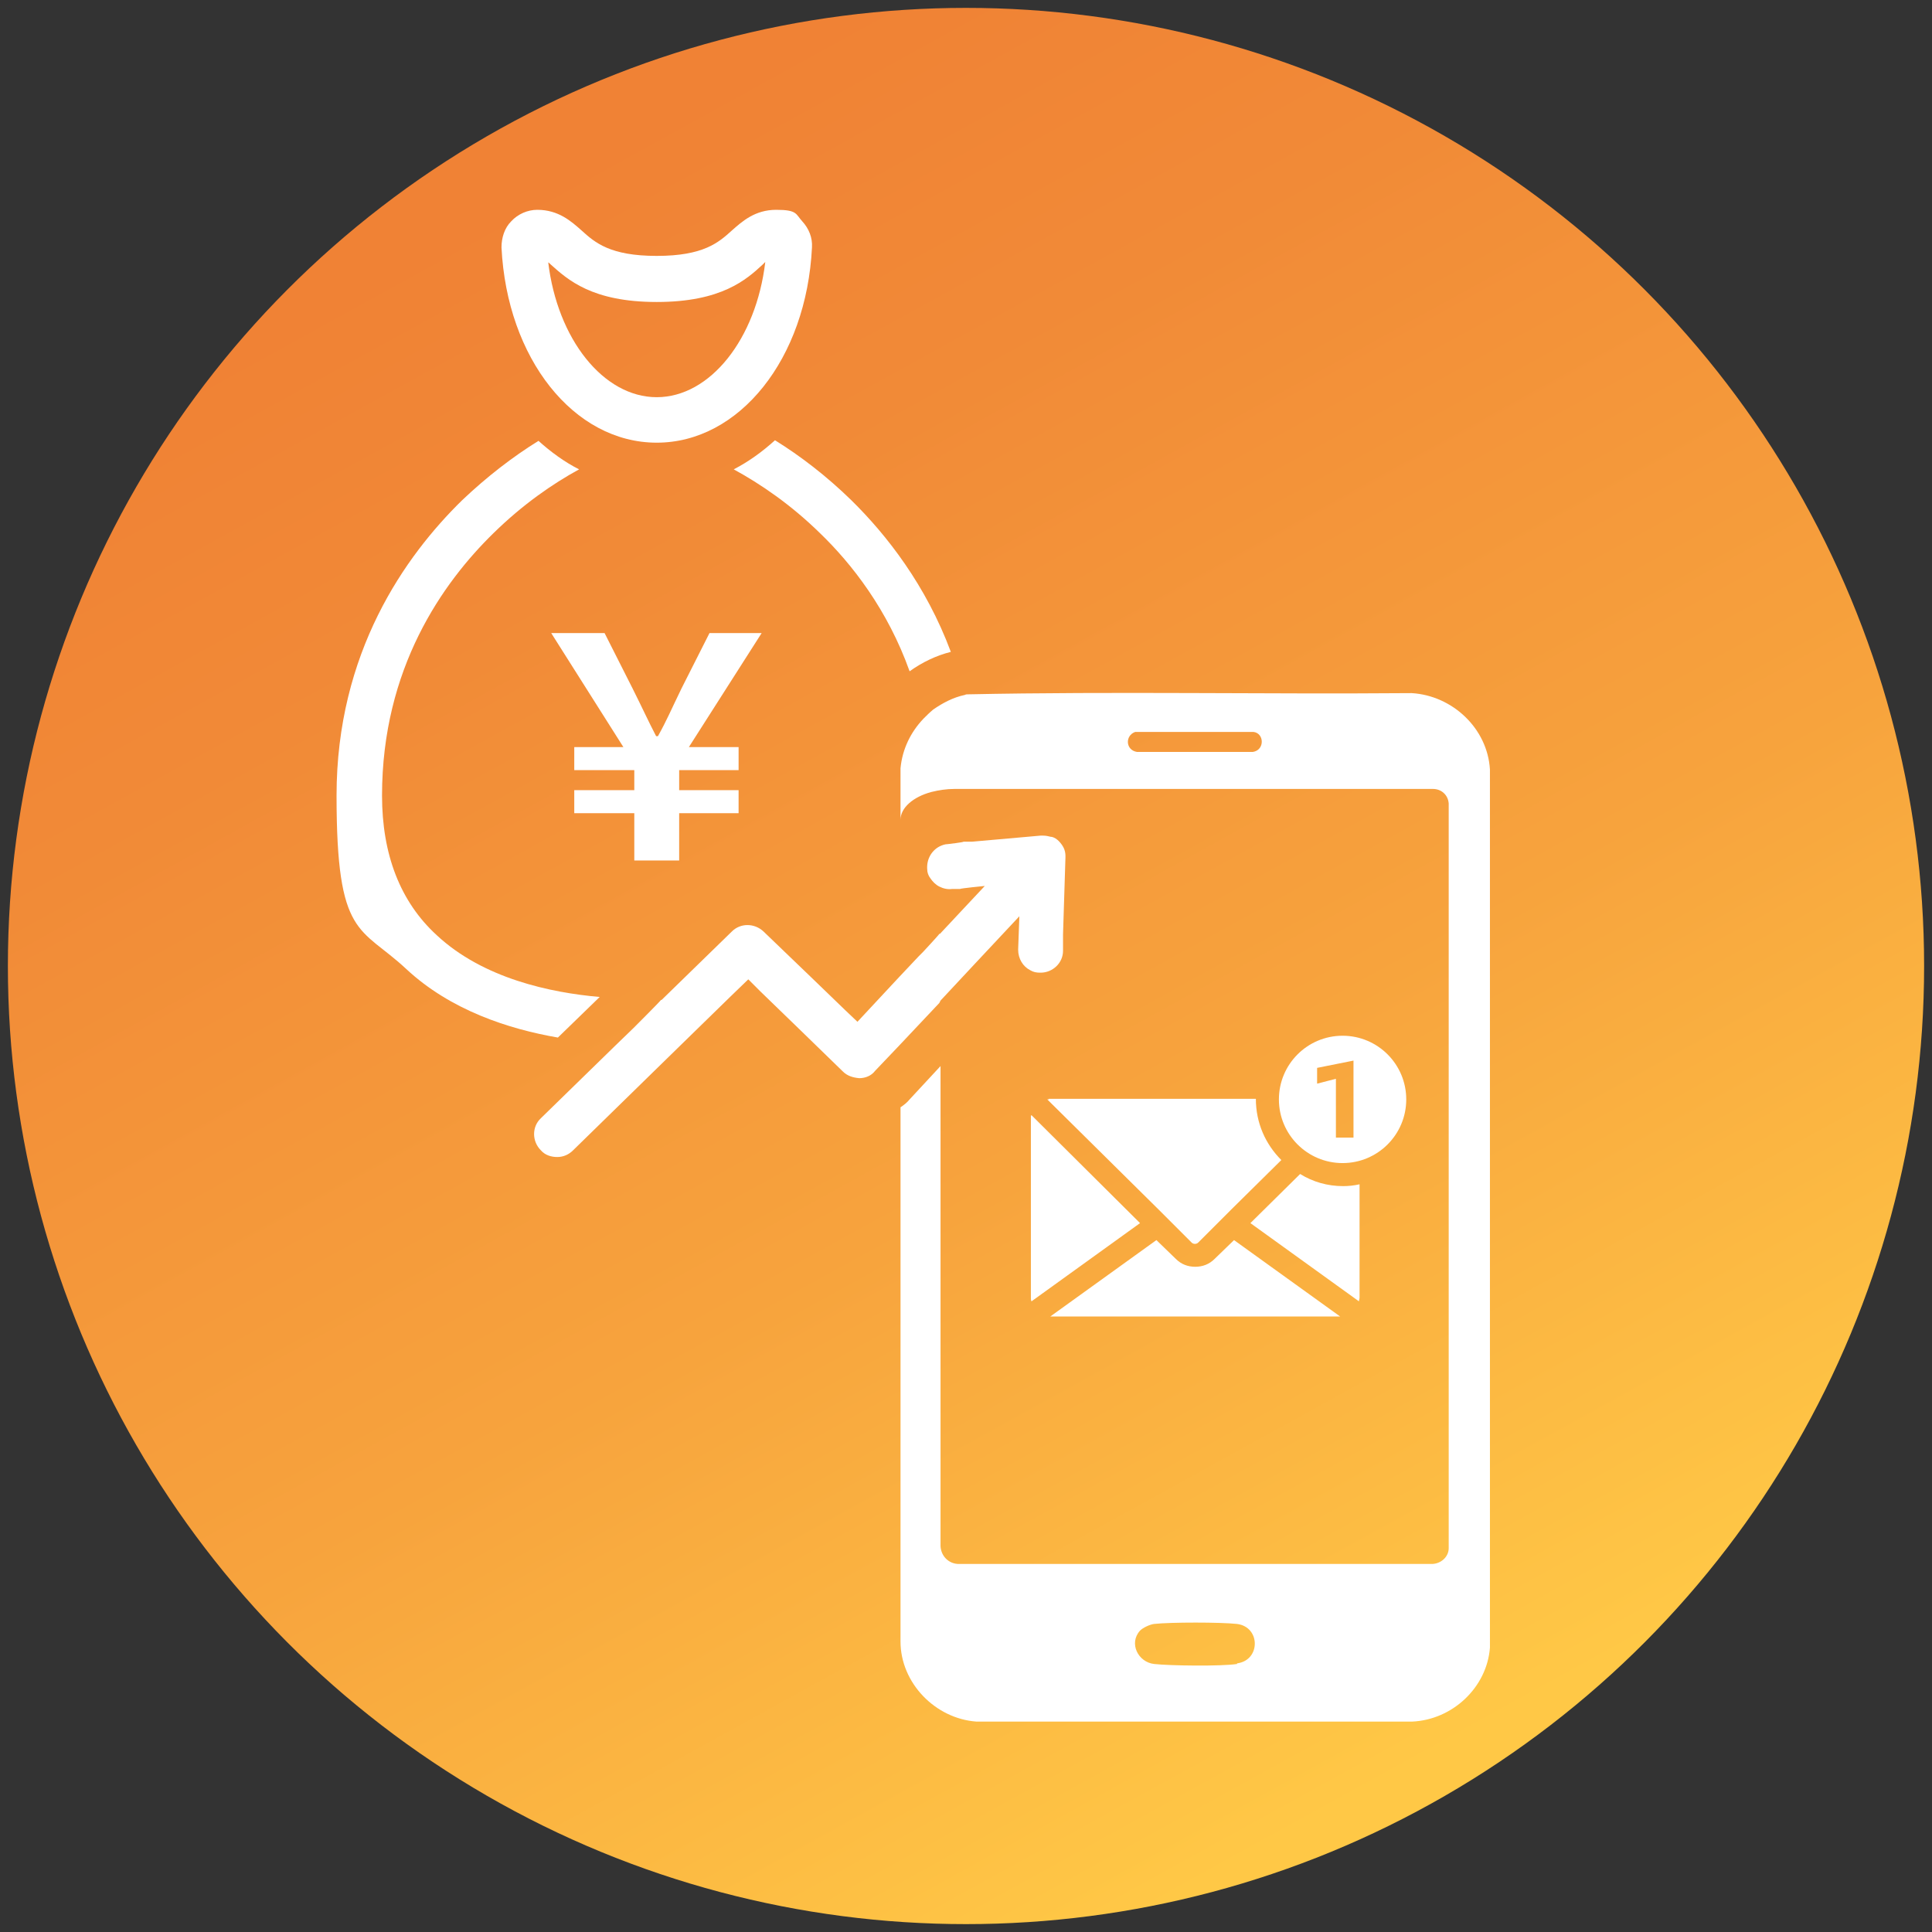 <?xml version="1.0" encoding="UTF-8"?>
<svg xmlns="http://www.w3.org/2000/svg" version="1.1" xmlns:xlink="http://www.w3.org/1999/xlink" viewBox="0 0 318.6 318.6">
  <rect x="0" y="0" width="318.6" height="318.6" fill="#333333" stroke="none"/>
  <defs>
    <style>
      .cls-1 {
        fill: #fff;
      }

      .cls-2, .cls-3 {
        fill: none;
      }

      .cls-4 {
        fill: url(#_名称未設定グラデーション_1046);
      }

      .cls-3 {
        stroke: #fff;
        stroke-miterlimit: 10;
        stroke-width: 1.6px;
      }
    </style>
    <linearGradient id="_名称未設定グラデーション_1046" data-name="名称未設定グラデーション 1046" x1="88.2" y1="289.6" x2="232.4" y2="27.9" gradientTransform="translate(0 319.8) scale(1 -1)" gradientUnits="userSpaceOnUse">
      <stop offset="0" stop-color="#f08235"/>
      <stop offset=".2" stop-color="#f18a37"/>
      <stop offset=".6" stop-color="#f7a33d"/>
      <stop offset="1" stop-color="#ffc846"/>
    </linearGradient>
  </defs>
  <!-- Generator: Adobe Illustrator 28.7.7, SVG Export Plug-In . SVG Version: 1.2.0 Build 194)  -->
  <g>
    <g id="_レイヤー_1">
      <g>
        <circle class="cls-4" cx="159.3" cy="159.3" r="158"/>
        <path class="cls-3" d="M92,176.5"/>
        <path class="cls-1" d="M108.3,73c-13.7,0-24.7-13.9-25.6-32.2,0-1.6.5-3.2,1.6-4.3,1.1-1.2,2.7-1.9,4.3-1.9,3.5,0,5.6,1.9,7.3,3.4,2.2,2,4.7,4.2,12.4,4.2s10.2-2.2,12.4-4.2c1.7-1.5,3.8-3.4,7.3-3.4s3.2.7,4.3,1.9c1.1,1.2,1.7,2.7,1.6,4.3-.9,18.4-12,32.2-25.6,32.2ZM90.4,43.2c1.5,12.7,9.1,22.3,17.9,22.3s16.4-9.6,17.9-22.3c-.1.1-.3.3-.4.4-2.7,2.5-6.8,6.2-17.5,6.2s-14.7-3.7-17.5-6.2c-.2-.2-.3-.3-.5-.4Z"/>
        <polygon class="cls-2" points="220.3 187.6 223.2 187.6 223.2 174.9 217.2 176.1 217.2 178.7 220.3 177.9 220.3 187.6"/>
        <path class="cls-2" d="M206.7,120.7h-19.5c-1.7.6-1.7,3,.3,3.3h19.1c2.1-.3,2-3,.1-3.3Z"/>
        <path class="cls-2" d="M204,267.9c-2.7-.3-11-.3-13.7,0-.7,0-1.8.6-2.3,1.1h0c-1.9,2.1-.3,5.1,2.3,5.5,2.6.3,11.2.4,13.7,0,3.9-.5,3.9-6.1,0-6.5Z"/>
        <path class="cls-1" d="M221.4,191.8c5.8,0,10.5-4.7,10.5-10.5s-4.7-10.5-10.5-10.5-10.5,4.7-10.5,10.5,4.7,10.5,10.5,10.5ZM217.2,176.1l6-1.2v12.7h-2.9v-9.7l-3.1.8v-2.6Z"/>
        <path class="cls-1" d="M170,184c0,.1,0,.2,0,.3v29.7c0,.2,0,.4.1.6l17.9-12.9-17.9-17.8Z"/>
        <path class="cls-1" d="M214.4,193.6l-8.2,8.1,17.9,12.9c0-.2.1-.4.1-.6v-18.7c-.9.2-1.8.3-2.7.3-2.6,0-5-.7-7.1-2Z"/>
        <path class="cls-1" d="M200.3,207.6c-.9.9-2,1.3-3.2,1.3s-2.3-.4-3.2-1.3l-3.2-3.1-17.5,12.6h47.8l-17.5-12.6-3.2,3.1Z"/>
        <path class="cls-1" d="M173,181.3c0,0-.2,0-.3,0l18.4,18.2,2.7,2.7,2.7,2.7c.3.3.8.3,1.1,0l2.7-2.7,2.7-2.7,8.3-8.2c-2.6-2.6-4.2-6.1-4.2-10.1h0s-34.2,0-34.2,0Z"/>
        <path class="cls-2" d="M206.7,120.7h-19.5c-1.7.6-1.7,3,.3,3.3h19.1c2.1-.3,2-3,.1-3.3Z"/>
        <path class="cls-2" d="M204,267.9c-2.7-.3-11-.3-13.7,0-.7,0-1.8.6-2.3,1.1h0c-1.9,2.1-.3,5.1,2.3,5.5,2.6.3,11.2.4,13.7,0,3.9-.5,3.9-6.1,0-6.5Z"/>
        <g>
          <path class="cls-1" d="M102.9,123.2h-8.2v3.8h9.9v3.3h-9.9v3.8h9.9v7.8h7.4v-7.8h9.8v-3.8h-9.8v-3.3h9.8v-3.8h-8.2l12-18.8h-8.6l-4.6,9.1c-1.8,3.7-2.4,5.2-3.9,7.9h-.3c-1.4-2.7-2-4.1-3.9-7.9l-4.6-9.1h-8.8l11.9,18.8Z"/>
          <path class="cls-1" d="M98.8,164.4c-7.9-.7-19.1-3-26.8-10.2-6-5.5-9-13.3-9-23,0-21,10-35.1,18.4-43.3,4.8-4.7,9.7-8.1,14.1-10.5-2.4-1.2-4.7-2.9-6.7-4.7-4.2,2.6-8.5,5.9-12.6,9.8-9.4,9.2-20.7,25.1-20.7,48.7s3.9,21.5,11.5,28.6c7.3,6.8,16.9,9.9,25,11.3l6.9-6.7Z"/>
          <path class="cls-1" d="M150,110.7c2.1-1.5,4.4-2.6,6.8-3.2-4.1-11-10.6-19.3-16.4-25-4.1-4-8.4-7.3-12.6-9.9-2.1,1.9-4.3,3.5-6.8,4.8,4.4,2.4,9.4,5.8,14.2,10.5,5.3,5.1,11.2,12.7,14.8,22.8Z"/>
          <path class="cls-1" d="M155.1,165l5.6-6,7.4-7.9-.2,5.5c0,1.5.8,2.8,2,3.4.5.3,1,.4,1.6.4,0,0,0,0,.1,0,2,0,3.7-1.6,3.7-3.6v-2.7c0,0,.4-12.7.4-12.7,0,0,0,0,0-.1,0,0,0-.1,0-.2,0-.4-.1-.9-.3-1.3,0,0,0,0,0,0-.2-.4-.5-.8-.8-1.1,0,0,0,0,0,0,0,0,0,0,0,0-.3-.3-.7-.6-1.2-.7,0,0,0,0-.1,0-.4-.1-.8-.2-1.3-.2s-.1,0-.2,0c0,0-.1,0-.2,0l-11.3,1h-1.4c0,.1-2.6.4-2.6.4-.5,0-1,.2-1.4.4-1.3.7-2.1,2.1-2,3.7,0,.6.2,1.1.5,1.5.4.6.9,1.1,1.5,1.4.6.3,1.3.5,2.1.4h1.3c0-.1,4.1-.5,4.1-.5l-7.4,7.9h-.1c0,.1-2.7,3-2.7,3l-.7.7-3.3,3.5-6.8,7.3-2-1.9-5.8-5.6-7.7-7.4c-1.5-1.4-3.8-1.4-5.2,0l-11.6,11.3h-.1c0,.1-4.5,4.6-4.5,4.6l-3,2.9-12.3,12c-1.5,1.4-1.5,3.8,0,5.3.7.8,1.7,1.1,2.7,1.1s1.9-.4,2.6-1.1l17.7-17.3,8.3-8.1,2.9-2.8,2,2,6.4,6.2,7.2,7c.7.7,1.6,1,2.7,1.1,1,0,2-.4,2.6-1.2l4-4.2,6.6-7Z"/>
          <path class="cls-1" d="M232.7,114.3c-24.4.2-48.8-.3-73.1.2-.2,0-.3,0-.5.1-1.9.4-3.6,1.3-5.2,2.4h0c-.6.5-1.1,1-1.6,1.5-2.1,2.2-3.5,5-3.8,8.2v8.5c0-2,2.1-3.8,5.1-4.6,1.2-.3,2.5-.5,3.8-.5h0,3.7s10.3,0,10.3,0h.5s.7,0,.7,0h63.7c1.4,0,2.5,1,2.6,2.4v122.8c0,1.4-1.2,2.5-2.6,2.6h-78.4c-1.5-.1-2.7-1.3-2.8-2.9v-79.2c0,0-5.1,5.5-5.1,5.5-.4.5-.9.9-1.5,1.3v88.1c0,6.8,5.7,12.7,12.5,13.2h71.9c6.6-.3,12.3-5.6,12.8-12.2V126.9c-.4-6.8-6.2-12.2-12.9-12.6ZM206.6,124h-19.1c-1.9-.3-2-2.7-.3-3.3h19.5c1.8.2,1.9,3-.1,3.3ZM204,274.4c-2.5.4-11.1.3-13.7,0-2.6-.3-4.2-3.4-2.3-5.5h0c.5-.5,1.6-1,2.3-1.1,2.7-.3,11-.3,13.7,0,3.9.5,3.9,6,0,6.5Z"/>
        </g>
      </g>
    </g>
  </g>
</svg>